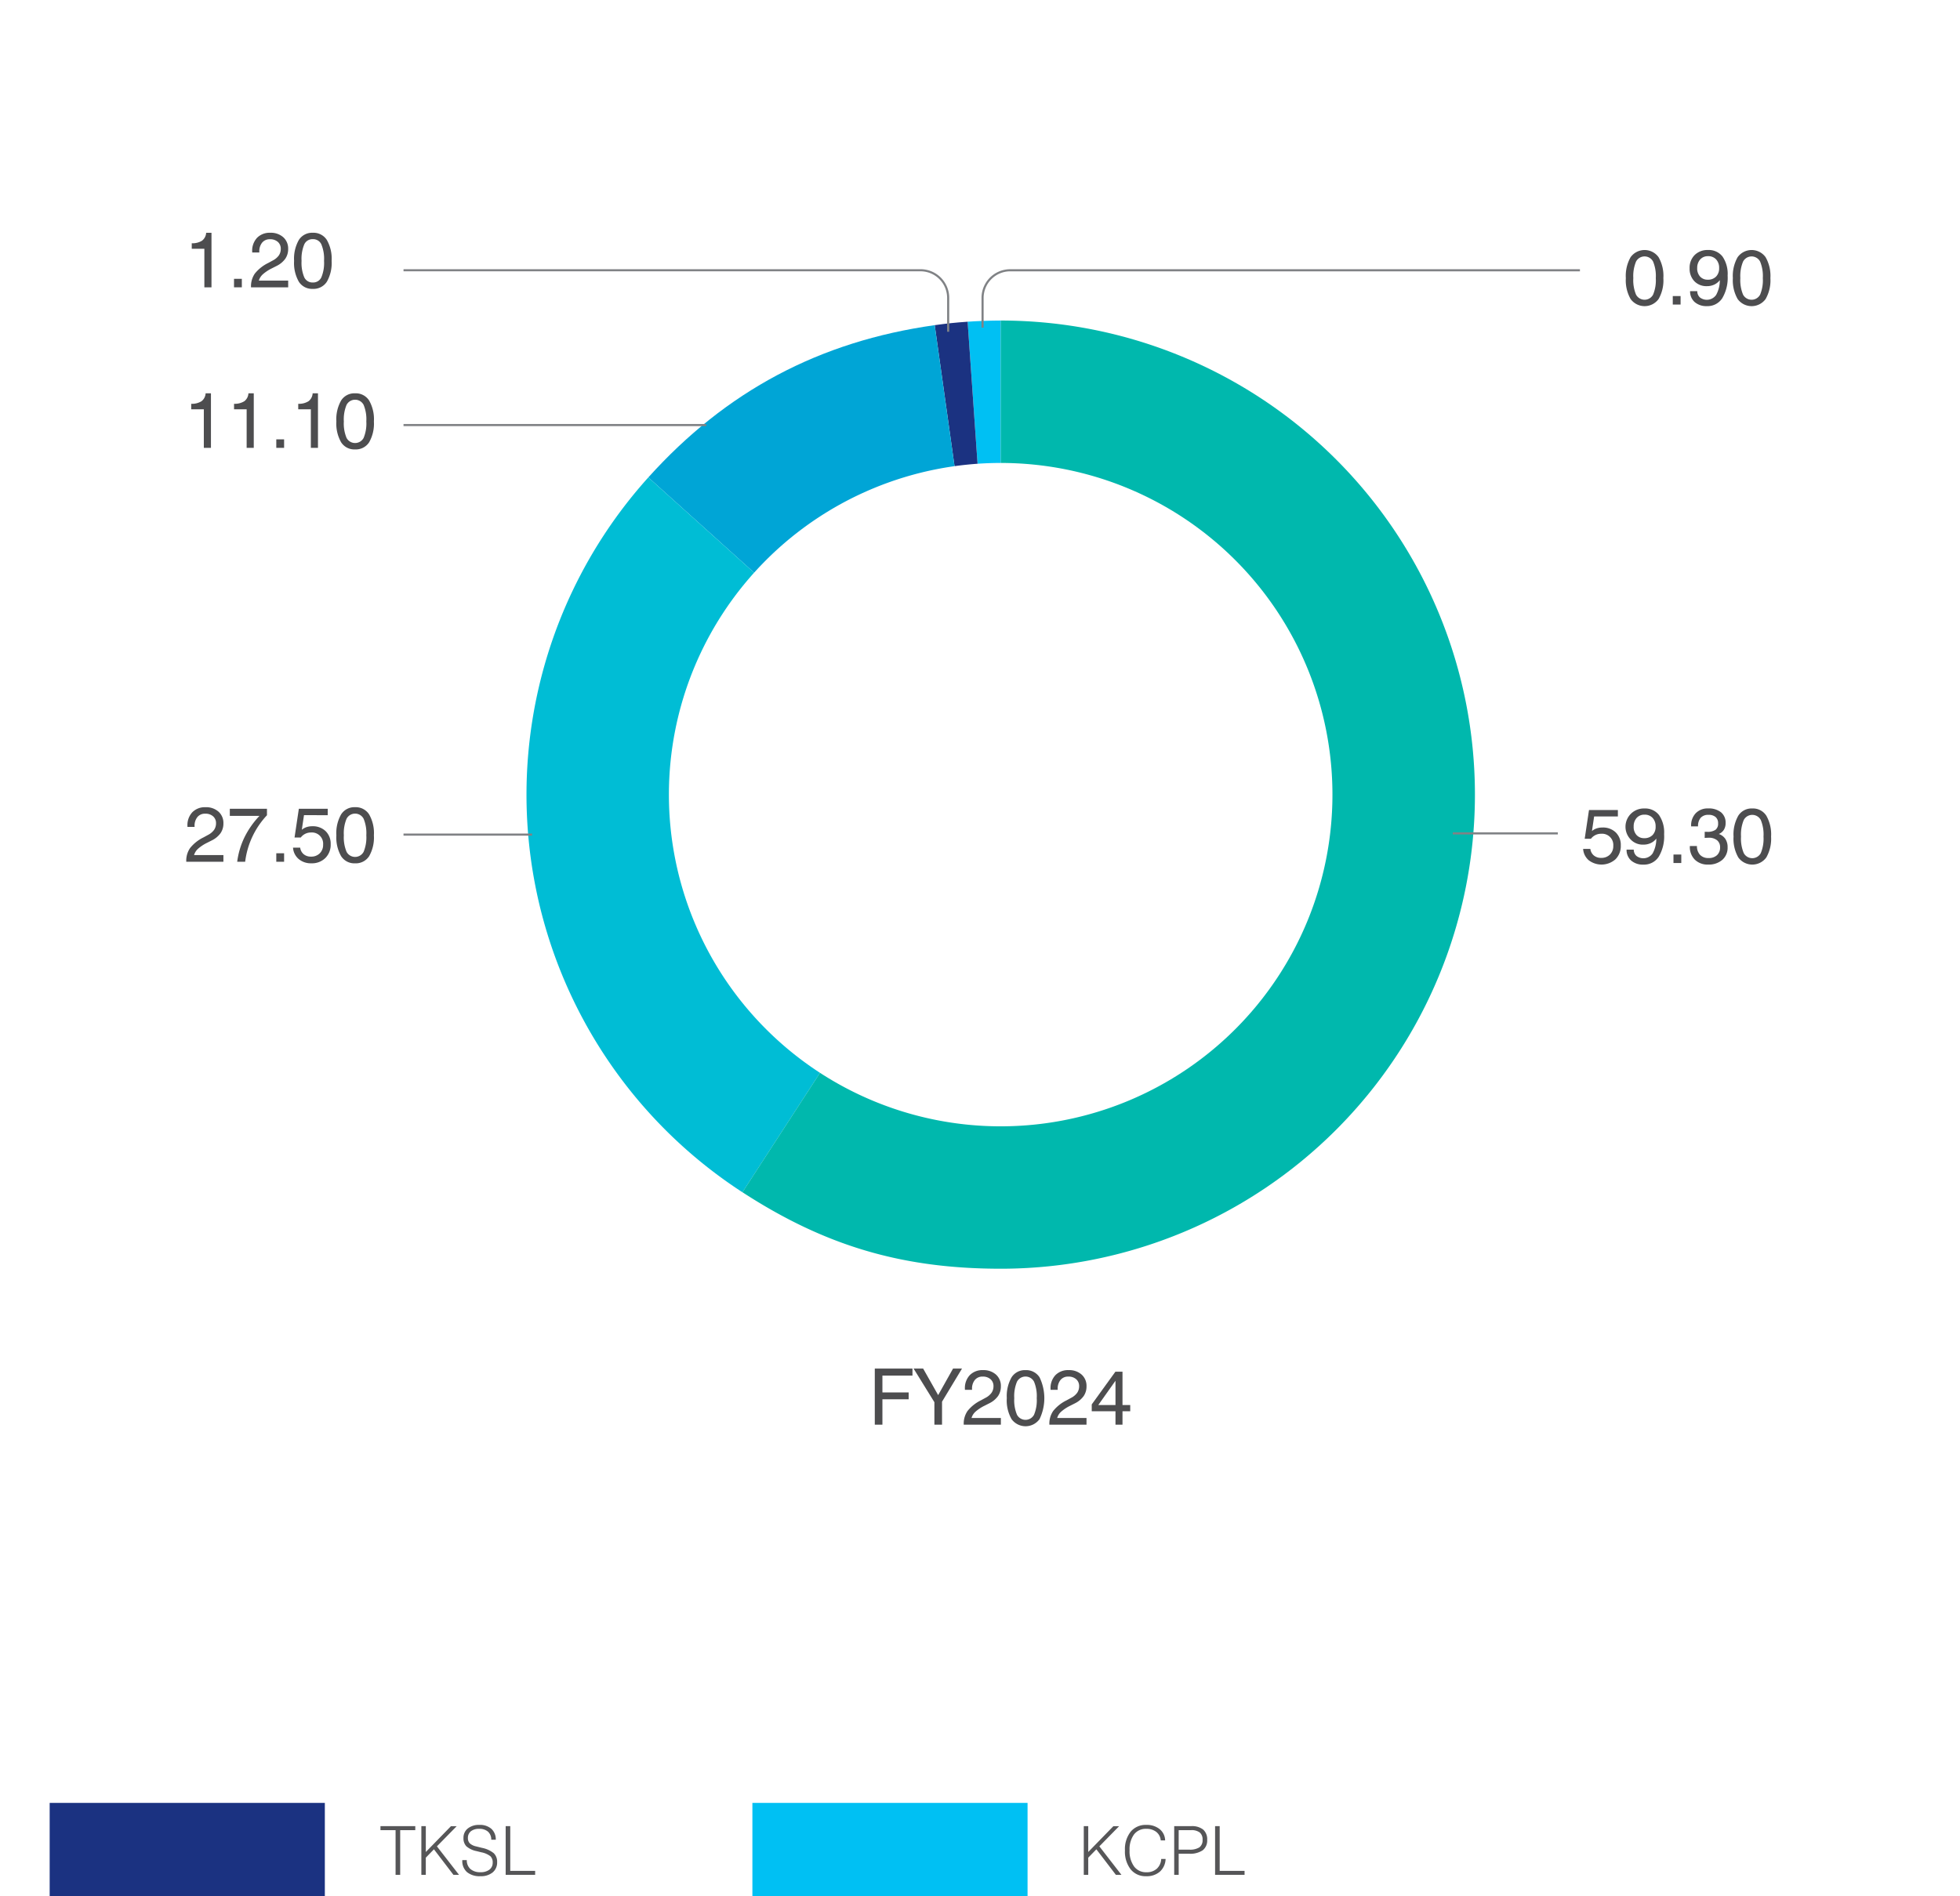<svg xmlns="http://www.w3.org/2000/svg" xmlns:xlink="http://www.w3.org/1999/xlink" width="463" height="448" viewBox="0 0 463 448">
  <defs>
    <filter id="Path_10247" x="0" y="0" width="463" height="398" filterUnits="userSpaceOnUse">
      <feOffset dy="3" input="SourceAlpha"/>
      <feGaussianBlur stdDeviation="3" result="blur"/>
      <feFlood flood-opacity="0.161"/>
      <feComposite operator="in" in2="blur"/>
      <feComposite in="SourceGraphic"/>
    </filter>
  </defs>
  <g id="Group_1182" data-name="Group 1182" transform="translate(-594 -5830)">
    <g id="Group_1181" data-name="Group 1181">
      <g transform="matrix(1, 0, 0, 1, 594, 5830)" filter="url(#Path_10247)">
        <path id="Path_10247-2" data-name="Path 10247" d="M0,0H445V380H0Z" transform="translate(9 6)" fill="#fff"/>
      </g>
      <path id="Path_7044" data-name="Path 7044" d="M70.592,116.48v13.257h1.8v-6h6.2v-1.62h-6.2v-3.977h7.1V116.48Z" transform="translate(730.055 6036.895)" fill="#4d4d4f"/>
      <path id="Path_7045" data-name="Path 7045" d="M83.892,116.48l-3.518,6.272-3.546-6.272H74.57l4.915,7.947v5.311h1.806V124.3l4.716-7.822Z" transform="translate(735.242 6036.895)" fill="#4d4d4f"/>
      <path id="Path_7046" data-name="Path 7046" d="M79.71,129.529v-.108a5.27,5.27,0,0,1,.905-3.136,9.256,9.256,0,0,1,3.154-2.507l1.088-.594a4.007,4.007,0,0,0,1.429-1.2,2.709,2.709,0,0,0,.454-1.548,2.11,2.11,0,0,0-.694-1.647,2.675,2.675,0,0,0-1.855-.622,2.289,2.289,0,0,0-1.848.793,3.255,3.255,0,0,0-.67,2.177v.154H79.989v-.226a4.449,4.449,0,0,1,1.152-3.239,4.146,4.146,0,0,1,3.124-1.189,4.388,4.388,0,0,1,3.064,1.053,3.564,3.564,0,0,1,1.157,2.763,4,4,0,0,1-.675,2.318,5.586,5.586,0,0,1-2.09,1.723l-1.088.551a9.563,9.563,0,0,0-2.166,1.435,3.212,3.212,0,0,0-.912,1.463h6.931v1.583Z" transform="translate(741.945 6037.103)" fill="#4d4d4f"/>
      <path id="Path_7047" data-name="Path 7047" d="M84.128,123.283a8.934,8.934,0,0,1,1.127-4.949,3.7,3.7,0,0,1,3.292-1.693,3.739,3.739,0,0,1,3.313,1.689,11.366,11.366,0,0,1,0,9.887,4.088,4.088,0,0,1-6.61,0,8.879,8.879,0,0,1-1.127-4.933m1.765,0a8.819,8.819,0,0,0,.638,3.885,2.284,2.284,0,0,0,4.037.007,8.838,8.838,0,0,0,.636-3.891,8.931,8.931,0,0,0-.636-3.91,2.275,2.275,0,0,0-4.037.009,8.9,8.9,0,0,0-.638,3.9" transform="translate(747.705 6037.103)" fill="#4d4d4f"/>
      <path id="Path_7048" data-name="Path 7048" d="M88.491,129.529v-.108a5.27,5.27,0,0,1,.906-3.136,9.255,9.255,0,0,1,3.154-2.507l1.088-.594a4.006,4.006,0,0,0,1.429-1.2,2.709,2.709,0,0,0,.454-1.548,2.11,2.11,0,0,0-.694-1.647,2.675,2.675,0,0,0-1.855-.622,2.289,2.289,0,0,0-1.848.793,3.255,3.255,0,0,0-.67,2.177v.154H88.77v-.226a4.449,4.449,0,0,1,1.152-3.239,4.146,4.146,0,0,1,3.124-1.189,4.388,4.388,0,0,1,3.064,1.053,3.564,3.564,0,0,1,1.157,2.763,4,4,0,0,1-.675,2.318A5.586,5.586,0,0,1,94.5,124.5l-1.088.551a9.562,9.562,0,0,0-2.166,1.435,3.212,3.212,0,0,0-.912,1.463h6.931v1.583Z" transform="translate(753.395 6037.103)" fill="#4d4d4f"/>
      <path id="Path_7049" data-name="Path 7049" d="M98.443,129.32v-3.168H92.835v-1.62l5.59-7.732H100.1v7.875h1.827v1.477H100.1v3.168Zm-4.06-4.645h4.06v-5.732Z" transform="translate(759.061 6037.311)" fill="#4d4d4f"/>
      <path id="Path_7050" data-name="Path 7050" d="M87.924,121.024,80.111,9.276C82.332,9.12,85.7,9,87.924,9Z" transform="translate(742.467 5896.738)" fill="#00c0f3"/>
      <path id="Path_7051" data-name="Path 7051" d="M92.325,120.869,76.736,9.937c2.94-.412,4.813-.608,7.776-.816Z" transform="translate(738.066 5896.895)" fill="#1b3281"/>
      <path id="Path_7052" data-name="Path 7052" d="M130.615,120.407,47.373,45.45C65.752,25.036,87.825,13.3,115.026,9.475Z" transform="translate(699.775 5897.355)" fill="#00a5d6"/>
      <path id="Path_7053" data-name="Path 7053" d="M146.907,100.046,85.9,194A112.019,112.019,0,0,1,63.665,25.089Z" transform="translate(683.484 5917.717)" fill="#00bdd5"/>
      <path id="Path_7054" data-name="Path 7054" d="M118.032,121.024V9a112.022,112.022,0,0,1,0,224.044c-23.262,0-41.5-5.4-61.009-18.073Z" transform="translate(712.359 5896.738)" fill="#00b8ad"/>
      <path id="Path_7055" data-name="Path 7055" d="M127.857,180.352a78.373,78.373,0,1,0-78.374-78.374,78.374,78.374,0,0,0,78.374,78.374" transform="translate(702.527 5915.783)" fill="#fff"/>
      <path id="Path_7056" data-name="Path 7056" d="M143.217,68.38h1.7a2.406,2.406,0,0,0,.834,1.562,2.6,2.6,0,0,0,1.723.562,2.81,2.81,0,0,0,2.074-.783,2.775,2.775,0,0,0,.788-2.06,2.648,2.648,0,0,0-2.845-2.855,2.977,2.977,0,0,0-2.428,1.18h-1.477L144.6,59.2h6.822v1.511h-5.608l-.514,3.447a3.359,3.359,0,0,1,1.1-.617,4.233,4.233,0,0,1,1.364-.21,4.327,4.327,0,0,1,3.159,1.161,4.108,4.108,0,0,1,1.187,3.076,4.392,4.392,0,0,1-1.26,3.272,4.98,4.98,0,0,1-6.3.235,3.85,3.85,0,0,1-1.336-2.7" transform="translate(824.76 5962.2)" fill="#4d4d4f"/>
      <path id="Path_7057" data-name="Path 7057" d="M147.738,68.759h1.693a1.974,1.974,0,0,0,.638,1.5,2.677,2.677,0,0,0,3.816-.6,7.259,7.259,0,0,0,.873-3.5,3.55,3.55,0,0,1-1.318,1.058,4.044,4.044,0,0,1-1.742.366,3.915,3.915,0,0,1-2.951-1.166,4.317,4.317,0,0,1,3.212-7.375A4.1,4.1,0,0,1,155.4,60.6a7.252,7.252,0,0,1,1.2,4.493,9.446,9.446,0,0,1-1.27,5.341,4.116,4.116,0,0,1-3.617,1.869,4.19,4.19,0,0,1-2.9-.958,3.315,3.315,0,0,1-1.081-2.581m1.675-5.435a2.822,2.822,0,0,0,.68,1.984,2.337,2.337,0,0,0,1.813.744,2.638,2.638,0,0,0,1.97-.735,2.74,2.74,0,0,0,.721-2.011,2.879,2.879,0,0,0-.712-2.046,2.49,2.49,0,0,0-1.908-.763,2.4,2.4,0,0,0-1.862.774,2.94,2.94,0,0,0-.7,2.053" transform="translate(830.506 5961.992)" fill="#4d4d4f"/>
      <path id="Path_10255" data-name="Path 10255" d="M0,0H1.846V2.007H0Z" transform="translate(989.316 6031.912)" fill="#4d4d4f"/>
      <path id="Path_7058" data-name="Path 7058" d="M154.158,67.915h1.675a3,3,0,0,0,.747,2.1,2.649,2.649,0,0,0,2.007.737,2.791,2.791,0,0,0,1.984-.675,2.412,2.412,0,0,0,.726-1.852,2.067,2.067,0,0,0-.712-1.675,3.03,3.03,0,0,0-2-.594c-.175,0-.463.012-.864.037L157.66,66l.007-1.458c.078.007.159.012.24.014s.184,0,.311,0a3.309,3.309,0,0,0,2-.472,1.8,1.8,0,0,0,.613-1.516,1.9,1.9,0,0,0-.585-1.5,2.439,2.439,0,0,0-1.675-.521,2.369,2.369,0,0,0-1.85.689,2.936,2.936,0,0,0-.624,2.037h-1.638v-.09a4.149,4.149,0,0,1,1.09-3.023,3.883,3.883,0,0,1,2.924-1.127,4.612,4.612,0,0,1,3.046.91,3.129,3.129,0,0,1,1.085,2.539,2.956,2.956,0,0,1-.406,1.587,2.57,2.57,0,0,1-1.2,1,3.063,3.063,0,0,1,1.553,1.173,3.521,3.521,0,0,1,.525,1.977,3.777,3.777,0,0,1-1.251,2.965,4.877,4.877,0,0,1-3.357,1.111,4.254,4.254,0,0,1-3.14-1.166A4.209,4.209,0,0,1,154.158,68Z" transform="translate(839.027 5961.99)" fill="#4d4d4f"/>
      <path id="Path_7059" data-name="Path 7059" d="M158.638,65.683a8.934,8.934,0,0,1,1.127-4.949,3.7,3.7,0,0,1,3.292-1.693,3.739,3.739,0,0,1,3.313,1.689,8.906,8.906,0,0,1,1.134,4.954,8.9,8.9,0,0,1-1.129,4.933,4.088,4.088,0,0,1-6.61,0,8.879,8.879,0,0,1-1.127-4.933m1.765,0a8.819,8.819,0,0,0,.638,3.885,2.284,2.284,0,0,0,4.037.007,8.838,8.838,0,0,0,.636-3.892,8.931,8.931,0,0,0-.636-3.91,2.275,2.275,0,0,0-4.037.009,8.9,8.9,0,0,0-.638,3.9" transform="translate(844.869 5961.99)" fill="#4d4d4f"/>
      <path id="Path_7060" data-name="Path 7060" d="M0,71.8v-.108a5.27,5.27,0,0,1,.905-3.136A9.255,9.255,0,0,1,4.06,66.049l1.088-.594a4.006,4.006,0,0,0,1.429-1.2A2.709,2.709,0,0,0,7.03,62.71a2.11,2.11,0,0,0-.694-1.647,2.675,2.675,0,0,0-1.855-.622,2.289,2.289,0,0,0-1.848.793,3.256,3.256,0,0,0-.67,2.177v.154H.279v-.226A4.449,4.449,0,0,1,1.431,60.1a4.146,4.146,0,0,1,3.124-1.189,4.389,4.389,0,0,1,3.064,1.053,3.564,3.564,0,0,1,1.157,2.763A4,4,0,0,1,8.1,65.044a5.586,5.586,0,0,1-2.09,1.723l-1.088.551a9.562,9.562,0,0,0-2.166,1.435,3.212,3.212,0,0,0-.912,1.463H8.776V71.8Z" transform="translate(638 5961.822)" fill="#4d4d4f"/>
      <path id="Path_7061" data-name="Path 7061" d="M6.211,71.591a18.691,18.691,0,0,1,1.7-5.746,20.543,20.543,0,0,1,3.555-5.09h-7V59.071h8.776V60.6a19.461,19.461,0,0,0-5.15,10.99Z" transform="translate(643.822 5962.031)" fill="#4d4d4f"/>
      <path id="Path_10252" data-name="Path 10252" d="M0,0H1.846V2.007H0Z" transform="translate(659.266 6031.615)" fill="#4d4d4f"/>
      <path id="Path_7062" data-name="Path 7062" d="M10.941,68.251h1.7a2.406,2.406,0,0,0,.834,1.562,2.6,2.6,0,0,0,1.723.562,2.81,2.81,0,0,0,2.074-.783,2.775,2.775,0,0,0,.788-2.06,2.648,2.648,0,0,0-2.845-2.855,2.977,2.977,0,0,0-2.428,1.18H11.31l1.018-6.785H19.15v1.511H13.542l-.514,3.447a3.359,3.359,0,0,1,1.1-.617A4.233,4.233,0,0,1,15.5,63.2a4.327,4.327,0,0,1,3.159,1.161,4.108,4.108,0,0,1,1.187,3.076,4.392,4.392,0,0,1-1.26,3.272,4.489,4.489,0,0,1-3.3,1.246,4.449,4.449,0,0,1-3-1.011,3.85,3.85,0,0,1-1.336-2.7" transform="translate(652.268 5962.031)" fill="#4d4d4f"/>
      <path id="Path_7063" data-name="Path 7063" d="M15.39,65.554A8.934,8.934,0,0,1,16.517,60.6a3.7,3.7,0,0,1,3.292-1.693A3.739,3.739,0,0,1,23.122,60.6a8.906,8.906,0,0,1,1.134,4.954,8.9,8.9,0,0,1-1.129,4.933,3.741,3.741,0,0,1-3.318,1.682,3.706,3.706,0,0,1-3.292-1.682,8.879,8.879,0,0,1-1.127-4.933m1.765,0a8.819,8.819,0,0,0,.638,3.885,2.284,2.284,0,0,0,4.037.007,8.838,8.838,0,0,0,.636-3.892,8.931,8.931,0,0,0-.636-3.91,2.275,2.275,0,0,0-4.037.009,8.9,8.9,0,0,0-.638,3.9" transform="translate(658.068 5961.822)" fill="#4d4d4f"/>
      <path id="Path_7064" data-name="Path 7064" d="M3.487,29.353V20.245H.508V18.939a4.21,4.21,0,0,0,2.44-.611,2.534,2.534,0,0,0,.963-1.864H5.169V29.353Z" transform="translate(638.662 5906.47)" fill="#4d4d4f"/>
      <path id="Path_7065" data-name="Path 7065" d="M7.877,29.353V20.245H4.9V18.939a4.21,4.21,0,0,0,2.44-.611A2.534,2.534,0,0,0,8.3,16.464H9.559V29.353Z" transform="translate(644.387 5906.47)" fill="#4d4d4f"/>
      <path id="Path_10250" data-name="Path 10250" d="M0,0H1.846V2.007H0Z" transform="translate(659.266 5933.815)" fill="#4d4d4f"/>
      <path id="Path_7066" data-name="Path 7066" d="M14.459,29.353V20.245H11.48V18.939a4.21,4.21,0,0,0,2.44-.611,2.534,2.534,0,0,0,.963-1.864h1.258V29.353Z" transform="translate(652.971 5906.47)" fill="#4d4d4f"/>
      <path id="Path_7067" data-name="Path 7067" d="M15.39,23.107a8.934,8.934,0,0,1,1.127-4.949,3.7,3.7,0,0,1,3.292-1.693,3.739,3.739,0,0,1,3.313,1.689,8.906,8.906,0,0,1,1.134,4.954,8.9,8.9,0,0,1-1.129,4.933,3.741,3.741,0,0,1-3.318,1.682,3.706,3.706,0,0,1-3.292-1.682,8.879,8.879,0,0,1-1.127-4.933m1.765,0a8.819,8.819,0,0,0,.638,3.885A2.284,2.284,0,0,0,21.83,27a8.838,8.838,0,0,0,.636-3.892,8.931,8.931,0,0,0-.636-3.91,2.275,2.275,0,0,0-4.037.009,8.9,8.9,0,0,0-.638,3.9" transform="translate(658.068 5906.47)" fill="#4d4d4f"/>
      <path id="Path_7068" data-name="Path 7068" d="M3.542,12.889V3.781H.563V2.475A4.21,4.21,0,0,0,3,1.864,2.534,2.534,0,0,0,3.966,0H5.224V12.889Z" transform="translate(638.734 5885)" fill="#4d4d4f"/>
      <path id="Path_10249" data-name="Path 10249" d="M0,0H1.846V2.007H0Z" transform="translate(649.281 5895.882)" fill="#4d4d4f"/>
      <path id="Path_7069" data-name="Path 7069" d="M6.638,12.889V12.78a5.27,5.27,0,0,1,.905-3.136A9.255,9.255,0,0,1,10.7,7.138l1.088-.594a4.006,4.006,0,0,0,1.429-1.2A2.691,2.691,0,0,0,13.668,3.8a2.11,2.11,0,0,0-.694-1.647,2.675,2.675,0,0,0-1.855-.622,2.289,2.289,0,0,0-1.848.793A3.255,3.255,0,0,0,8.6,4.5v.154H6.917V4.428A4.459,4.459,0,0,1,8.069,1.189,4.146,4.146,0,0,1,11.193,0a4.389,4.389,0,0,1,3.064,1.053,3.564,3.564,0,0,1,1.157,2.763,4,4,0,0,1-.675,2.318,5.586,5.586,0,0,1-2.09,1.723l-1.088.551A9.562,9.562,0,0,0,9.4,9.843a3.231,3.231,0,0,0-.912,1.463h6.931v1.583Z" transform="translate(646.656 5885)" fill="#4d4d4f"/>
      <path id="Path_7070" data-name="Path 7070" d="M11.055,6.643a8.953,8.953,0,0,1,1.127-4.949A3.7,3.7,0,0,1,15.474,0a3.739,3.739,0,0,1,3.313,1.689,8.906,8.906,0,0,1,1.134,4.954,8.9,8.9,0,0,1-1.129,4.933,3.741,3.741,0,0,1-3.318,1.682,3.706,3.706,0,0,1-3.292-1.682,8.9,8.9,0,0,1-1.127-4.933m1.765,0a8.819,8.819,0,0,0,.638,3.885,2.129,2.129,0,0,0,2.016,1.219,2.123,2.123,0,0,0,2.021-1.212,8.838,8.838,0,0,0,.636-3.892,8.931,8.931,0,0,0-.636-3.91,2.123,2.123,0,0,0-2.021-1.221,2.125,2.125,0,0,0-2.016,1.23,8.9,8.9,0,0,0-.638,3.9" transform="translate(652.416 5885)" fill="#4d4d4f"/>
      <path id="Path_7071" data-name="Path 7071" d="M147.594,8.411a8.953,8.953,0,0,1,1.127-4.949,4.071,4.071,0,0,1,6.606,0,8.906,8.906,0,0,1,1.134,4.954,8.877,8.877,0,0,1-1.129,4.933,4.088,4.088,0,0,1-6.61,0,8.9,8.9,0,0,1-1.127-4.933m1.765,0A8.853,8.853,0,0,0,150,12.3a2.284,2.284,0,0,0,4.037.007,8.839,8.839,0,0,0,.636-3.892,8.932,8.932,0,0,0-.636-3.91A2.275,2.275,0,0,0,150,4.51a8.934,8.934,0,0,0-.638,3.9" transform="translate(830.467 5887.306)" fill="#4d4d4f"/>
      <path id="Path_10256" data-name="Path 10256" d="M0,0H1.846V2.007H0Z" transform="translate(989.15 5899.955)" fill="#4d4d4f"/>
      <path id="Path_7072" data-name="Path 7072" d="M154.249,11.486h1.693a1.982,1.982,0,0,0,.638,1.5,2.677,2.677,0,0,0,3.815-.6,7.207,7.207,0,0,0,.873-3.5,3.532,3.532,0,0,1-1.318,1.058,4.037,4.037,0,0,1-1.742.366,3.922,3.922,0,0,1-2.951-1.166,4.243,4.243,0,0,1-1.124-3.074,4.212,4.212,0,0,1,1.191-3.115,4.27,4.27,0,0,1,3.145-1.187,4.1,4.1,0,0,1,3.445,1.555,7.252,7.252,0,0,1,1.2,4.493,9.446,9.446,0,0,1-1.27,5.341,4.116,4.116,0,0,1-3.617,1.869,4.194,4.194,0,0,1-2.9-.958,3.33,3.33,0,0,1-1.081-2.581m1.675-5.435a2.832,2.832,0,0,0,.68,1.984,2.34,2.34,0,0,0,1.813.744,2.635,2.635,0,0,0,1.97-.735,2.74,2.74,0,0,0,.721-2.011,2.869,2.869,0,0,0-.712-2.046,2.483,2.483,0,0,0-1.908-.763A2.4,2.4,0,0,0,156.627,4a2.941,2.941,0,0,0-.7,2.053" transform="translate(838.996 5887.306)" fill="#4d4d4f"/>
      <path id="Path_7073" data-name="Path 7073" d="M158.567,8.411a8.953,8.953,0,0,1,1.127-4.949,4.071,4.071,0,0,1,6.606,0,8.906,8.906,0,0,1,1.134,4.954,8.877,8.877,0,0,1-1.129,4.933,4.088,4.088,0,0,1-6.61,0,8.9,8.9,0,0,1-1.127-4.933m1.765,0a8.852,8.852,0,0,0,.638,3.885,2.284,2.284,0,0,0,4.037.007,8.838,8.838,0,0,0,.636-3.892,8.931,8.931,0,0,0-.636-3.91,2.275,2.275,0,0,0-4.037.009,8.934,8.934,0,0,0-.638,3.9" transform="translate(844.777 5887.306)" fill="#4d4d4f"/>
      <path id="Path_7074" data-name="Path 7074" d="M150.936,18.376v-8A6.533,6.533,0,0,0,144.4,3.844H22.274" transform="translate(667.047 5890.013)" fill="none" stroke="#808285" stroke-miterlimit="10" stroke-width="0.5"/>
      <path id="Path_7075" data-name="Path 7075" d="M81.643,17.4v-7.02a6.531,6.531,0,0,1,6.532-6.532H222.754" transform="translate(744.465 5890.014)" fill="none" stroke="#808285" stroke-miterlimit="10" stroke-width="0.5"/>
      <path id="Path_10254" data-name="Path 10254" d="M24.819,0H0" transform="translate(937.174 6026.916)" fill="none" stroke="#808285" stroke-width="0.5"/>
      <path id="Path_10253" data-name="Path 10253" d="M30.369,0H0" transform="translate(689.318 6027.205)" fill="none" stroke="#808285" stroke-width="0.5"/>
      <path id="Path_10251" data-name="Path 10251" d="M71.515,0H0" transform="translate(689.32 5930.434)" fill="none" stroke="#808285" stroke-width="0.5"/>
      <path id="Path_10248" data-name="Path 10248" d="M0,0H374.373V282H0Z" transform="translate(638 5885)" fill="none"/>
    </g>
    <g id="Group_1177" data-name="Group 1177" transform="translate(-21.266)">
      <path id="Path_10232" data-name="Path 10232" d="M3.711,15V4.438H.141V3.492H8.367v.945H4.8V15ZM9.8,15V3.492h1.055V9.6l5.941-6.1h1.356L13.477,8.266,18.7,15H17.381L12.774,8.966,10.852,10.94V15Zm9.68-3.484h1.055a2.72,2.72,0,0,0,.859,2.109,3.455,3.455,0,0,0,2.375.75,3.333,3.333,0,0,0,2.113-.605,2.005,2.005,0,0,0,.77-1.668,1.98,1.98,0,0,0-.539-1.5,5.143,5.143,0,0,0-2.148-.93L22.867,9.4a5.248,5.248,0,0,1-2.441-1.152,2.711,2.711,0,0,1-.676-1.965,2.76,2.76,0,0,1,1.023-2.242A4.165,4.165,0,0,1,23.508,3.2a4.07,4.07,0,0,1,2.832.922A3.367,3.367,0,0,1,27.383,6.7h-1.07A2.486,2.486,0,0,0,25.547,4.8a3.01,3.01,0,0,0-2.086-.668A3.013,3.013,0,0,0,21.5,4.7a1.964,1.964,0,0,0-.7,1.609,1.7,1.7,0,0,0,.452,1.252,3.192,3.192,0,0,0,1.5.72L24.1,8.62a6.373,6.373,0,0,1,2.8,1.263,2.77,2.77,0,0,1,.8,2.109,3.016,3.016,0,0,1-1.059,2.438,4.357,4.357,0,0,1-2.895.891,4.676,4.676,0,0,1-3.164-.965,3.463,3.463,0,0,1-1.109-2.762ZM29.719,15V3.492H30.8V14.055H36.68V15Z" transform="translate(705 6258)" fill="#565658"/>
      <rect id="Rectangle_1053" data-name="Rectangle 1053" width="65" height="22" transform="translate(627 6256)" fill="#1b3281"/>
      <path id="Path_10233" data-name="Path 10233" d="M1.281,15V3.492H2.336V9.6l5.941-6.1H9.633L4.961,8.266,10.18,15H8.865L4.258,8.966,2.336,10.94V15ZM19.57,11.242h1.039a4.221,4.221,0,0,1-1.348,3,4.7,4.7,0,0,1-3.246,1.082,4.5,4.5,0,0,1-3.664-1.629,6.812,6.812,0,0,1-1.344-4.465A6.653,6.653,0,0,1,12.363,4.8,4.563,4.563,0,0,1,16.047,3.2a4.8,4.8,0,0,1,3.16,1A3.533,3.533,0,0,1,20.5,6.859H19.461a2.817,2.817,0,0,0-1.047-2,3.676,3.676,0,0,0-2.367-.73,3.476,3.476,0,0,0-2.906,1.332A5.963,5.963,0,0,0,12.1,9.211a6.1,6.1,0,0,0,1.059,3.8,3.487,3.487,0,0,0,2.926,1.375,3.515,3.515,0,0,0,2.449-.836A3.306,3.306,0,0,0,19.57,11.242Zm4.125-2.2h2.461A4.184,4.184,0,0,0,28.6,8.5a2.076,2.076,0,0,0,.742-1.785,2.112,2.112,0,0,0-.664-1.723,3.21,3.21,0,0,0-2.07-.551H23.7ZM22.641,15V3.492h4.016a4.242,4.242,0,0,1,2.828.813,3.019,3.019,0,0,1,.945,2.422A2.914,2.914,0,0,1,29.371,9.2a5.3,5.3,0,0,1-3.23.809H23.7V15ZM32.3,15V3.492h1.086V14.055h5.875V15Z" transform="translate(870 6258)" fill="#565658"/>
      <rect id="Rectangle_1054" data-name="Rectangle 1054" width="65" height="22" transform="translate(793 6256)" fill="#00c0f3"/>
    </g>
  </g>
</svg>
